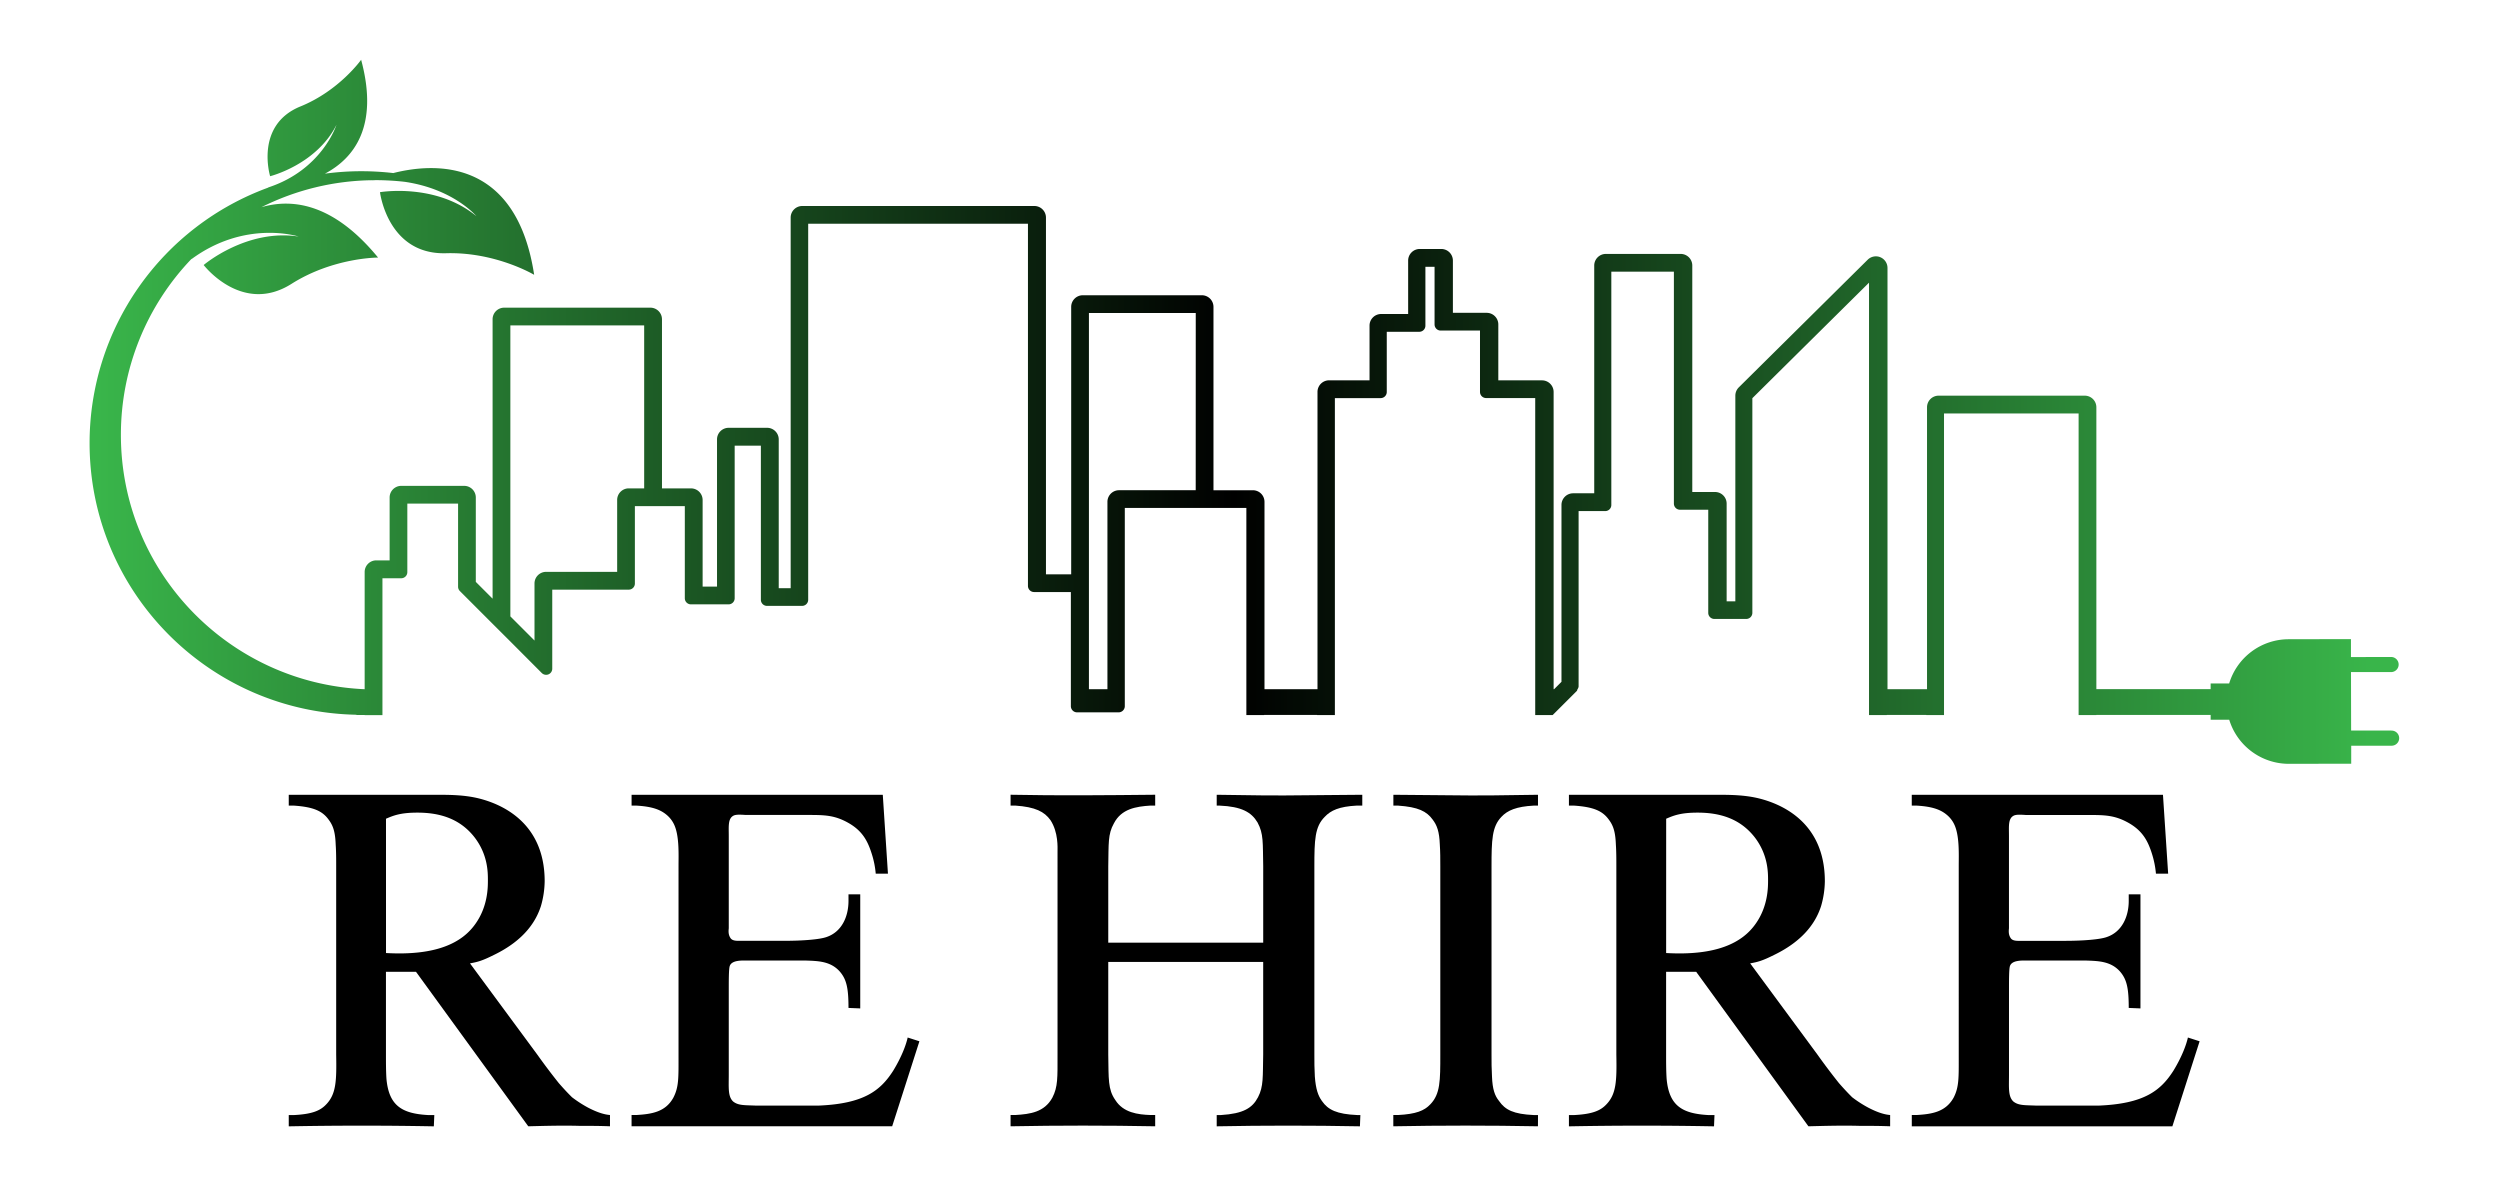 <?xml version="1.0" encoding="UTF-8"?>
<svg data-bbox="0 0 1638.11 789.09" viewBox="0 0 1638.11 789.09" xmlns="http://www.w3.org/2000/svg" data-type="ugc">
    <g>
        <defs>
            <linearGradient gradientUnits="userSpaceOnUse" y2="269.82" x2="1552.43" y1="269.82" x1="64.36" id="5b34e8e1-945f-4f33-b7af-3aef2afa46c6">
                <stop stop-color="#39b54a" offset="0"/>
                <stop offset=".5"/>
                <stop stop-color="#39b54a" offset="1"/>
            </linearGradient>
        </defs>
        <path fill="#ffffff" d="M1638.11 0v789.09H0V0h1638.11z"/>
        <path d="M352 690.94c4.61 6.46 9.23 12.61 14.15 18.76 4.31 4.93 6.46 7.07 8.61 9.23a79.1 79.1 0 0 0 10.46 6.78c7.08 3.69 11.4 4.62 14.47 4.9V738c-6.77-.29-13.23-.29-20-.29-11.08-.31-22.16 0-33.54.29l-73.56-101.22h-19.7v54.16c0 5.23 0 10.45.31 15.7 1.54 18.14 10.46 23.05 27.38 24h4l-.31 7.39q-47.07-.9-95.07 0v-7.39h3.39c11.69-.6 17.23-2.76 21.23-7.07 6.46-6.77 6.76-15.37 6.46-32.6v-123.4c0-4.64 0-9.55-.32-14.16-.3-8.63-1.83-12.62-4.6-16.31-4-5.54-9.55-8.31-22.77-9.23h-3.39v-7.1h95.38c9.85 0 19.69 0 29.54 2.48 13.23 3.38 42.77 14.78 42.77 54.16a60.65 60.65 0 0 1-2.46 16.3c-3.08 9.52-10.46 22.16-30.78 32-8 4-10.76 4.61-15.69 5.54Zm-99.07-66.47c32.61 1.84 49.85-6.47 58.76-19.36 8-11.4 8-23.72 8-28.31 0-5.25 0-16.64-8.63-28-9.52-12.32-22.76-16.33-37.52-16.33-11.08 0-15.7 1.87-20.62 4Z"/>
        <path d="M581.82 572.47h-8a59.28 59.28 0 0 0-2.78-13.53c-2.76-8.62-6.45-14.77-15.08-19.7C546.75 534 540 534 529.21 534H488.6c-4-.29-6.16-.29-7.7.31-4 1.85-3.38 6.76-3.38 13.53v60.31c0 .6-.62 3.69.92 6.14 1.23 2.48 4.62 2.17 7.39 2.17h28.3c12.31 0 23.07-.93 27.39-2.46 10.15-3.4 14.45-13.53 14.45-23.71V586h7.7v74.76l-7.7-.32c0-12.92-1.23-18.78-5.84-24-6.15-6.78-14.46-6.78-22.77-7.07h-37.84c-3.39 0-10.15-.32-11.38 3.7-.62 1.84-.62 9.51-.62 15.06v56c0 8.62-.62 14.16 2.77 17.54 3.39 2.77 7.39 2.45 15.08 2.77h40.91c29.84-1.21 40.62-9.84 48.93-22.77 5.84-9.55 8.61-17.54 9.54-21.84l7.69 2.46L584.59 738H413.83v-7.39h3.07c9.85-.6 19.09-1.84 24.31-11.37 3.69-7.09 3.39-13.24 3.39-28.3V567.57c0-7.7.62-20.31-3.09-27.7a18.44 18.44 0 0 0-4.6-5.85c-4-3.38-9.23-5.54-20-6.15h-3.07v-7.1h164.6Z"/>
        <path d="M726.18 630.32v60.62c.3 16-.32 22.77 4.61 29.84 5.23 8.31 14.76 9.55 23.07 9.83h3.07V738c-31.69-.6-63.07-.6-94.76 0v-7.39h3.07c9.85-.6 19.07-1.84 24.31-11.37 3.69-7.09 3.39-13.24 3.39-28.3V558c0-2.45.61-12.61-4.62-20.6-4-5.57-9.85-8.63-23.08-9.55h-3.07v-7.1c31.69.64 63.07.32 94.76 0v7.1h-3.07c-9.53.61-19.08 2.13-24 11.68-4 7.1-3.38 13.25-3.68 28.31v49.83h101.53v-50.1c-.32-15.41.3-21.23-3.7-28.62-4-6.78-10.47-10.47-24.92-11.08h-1.85v-7.1c19.69.32 39.09.64 58.77.32 12 0 24.3-.32 36.62-.32v7.1h-3.71c-11.38.61-16.91 3.09-20.92 7.39-6.46 6.43-6.77 15.06-6.77 32.6v123.08c0 4.91 0 9.52.31 14.46.62 8.31 2.17 12.61 4.63 16 4 5.86 9.84 8.63 23.07 9.23h2.14l-.3 7.39c-31.37-.6-62.77-.6-93.84 0v-7.39H800c14.77-.92 20.61-4.61 24.31-11.68s3.07-13.53 3.39-28v-60.63Z"/>
        <path d="M1007.73 738c-31.7-.6-63.38-.6-94.77 0v-7.39h3.09c11.68-.6 17.22-2.76 21.22-7.07 6.48-6.77 6.48-15.37 6.48-32.6V567.57c0-4.64 0-9.55-.32-14.16-.32-8.63-1.86-12.62-4.63-16.31-4-5.54-9.53-8.31-22.75-9.23H913v-7.1c12 0 24 .32 36 .32 19.68.32 39.38 0 58.76-.32v7.1H1005c-11.38.61-17.24 3.09-21.23 7.39-6.15 6.43-6.46 15.06-6.46 32.6v123.08c0 4.91 0 9.52.31 14.46.3 8.31 1.84 12.61 4.61 16 4 5.86 9.54 8.63 22.77 9.23h2.77Z"/>
        <path d="M1190.82 690.94c4.6 6.46 9.23 12.61 14.14 18.76 4.33 4.93 6.47 7.07 8.61 9.23a77.39 77.39 0 0 0 10.48 6.78c7.06 3.69 11.37 4.62 14.45 4.9V738c-6.77-.29-13.23-.29-20-.29-11.09-.31-22.16 0-33.54.29l-73.54-101.22h-19.71v54.16c0 5.23 0 10.45.32 15.7 1.54 18.14 10.47 23.05 27.38 24h4l-.31 7.39q-47.08-.9-95.07 0v-7.39h3.38c11.69-.6 17.25-2.76 21.23-7.07 6.46-6.77 6.78-15.37 6.46-32.6v-123.4c0-4.64 0-9.55-.31-14.16-.31-8.63-1.83-12.62-4.59-16.31-4-5.54-9.55-8.31-22.79-9.23h-3.38v-7.1h95.38c9.86 0 19.68 0 29.54 2.48 13.24 3.38 42.77 14.78 42.77 54.16a60.37 60.37 0 0 1-2.47 16.3c-3.07 9.52-10.47 22.16-30.77 32-8 4-10.75 4.61-15.69 5.54Zm-99.09-66.47c32.63 1.84 49.86-6.47 58.78-19.36 8-11.4 8-23.72 8-28.31 0-5.25 0-16.64-8.61-28-9.53-12.32-22.75-16.33-37.52-16.33-11.08 0-15.7 1.87-20.63 4Z"/>
        <path d="M1420.67 572.47h-8a61.12 61.12 0 0 0-2.77-13.53c-2.77-8.62-6.46-14.77-15.08-19.7-9.23-5.22-16-5.22-26.76-5.22h-40.62c-4-.29-6.16-.29-7.72.31-4 1.85-3.36 6.76-3.36 13.53v60.31c0 .6-.62 3.69.91 6.14 1.24 2.48 4.63 2.17 7.4 2.17H1353c12.29 0 23.06-.93 27.36-2.46 10.16-3.4 14.48-13.53 14.48-23.71V586h7.68v74.76l-7.68-.32c0-12.92-1.24-18.78-5.84-24-6.16-6.78-14.48-6.78-22.79-7.07h-37.82c-3.4 0-10.16-.32-11.4 3.7-.61 1.84-.61 9.51-.61 15.06v56c0 8.62-.62 14.16 2.77 17.54 3.39 2.77 7.38 2.45 15.08 2.77h40.91c29.83-1.21 40.62-9.84 48.92-22.77 5.84-9.55 8.61-17.54 9.55-21.84l7.67 2.46-17.84 55.71h-170.75v-7.39h3.09c9.82-.6 19-1.84 24.31-11.37 3.66-7.09 3.36-13.24 3.36-28.3V567.57c0-7.7.62-20.31-3.09-27.7a18.29 18.29 0 0 0-4.6-5.85c-4-3.38-9.23-5.54-20-6.15h-3.09v-7.1h164.6Z"/>
        <path d="M1566.84 478.7h-26.28l-.08-38.32h26.27a4.95 4.95 0 1 0 0-9.9l-26.3.06v-11.77l-40.8.08a40.78 40.78 0 0 0-39 29h-12.14v3.72h-74.88V266.86a7.61 7.61 0 0 0-7.62-7.6h-95.74a7.6 7.6 0 0 0-7.6 7.6v184.75h-25.9v-276a7.61 7.61 0 0 0-4.67-7.05 7.29 7.29 0 0 0-2.94-.59 7.63 7.63 0 0 0-5.36 2.2l-84.46 83.65a7.71 7.71 0 0 0-2.27 5.42V394h-5.7v-64a7.6 7.6 0 0 0-7.58-7.62h-14.93V174a7.6 7.6 0 0 0-7.61-7.62h-49a7.62 7.62 0 0 0-7.64 7.62v149.23h-13.82a7.64 7.64 0 0 0-7.64 7.6v115.93l-4.85 4.85h-.3V256.82a7.62 7.62 0 0 0-7.61-7.59h-28.63V212.6a7.62 7.62 0 0 0-7.62-7.62H952v-34.23a7.62 7.62 0 0 0-7.63-7.61h-14.08a7.63 7.63 0 0 0-7.61 7.61v35H905a7.62 7.62 0 0 0-7.62 7.61v35.84h-26.49a7.62 7.62 0 0 0-7.61 7.59v194.82h-34.73V328.82a7.6 7.6 0 0 0-7.62-7.59h-25.81V201.09a7.62 7.62 0 0 0-7.61-7.63h-78a7.63 7.63 0 0 0-7.62 7.63v175.22h-16.53V142.58a7.61 7.61 0 0 0-7.61-7.6H525.69a7.61 7.61 0 0 0-7.61 7.6v242.85h-7.82v-97.51a7.62 7.62 0 0 0-7.61-7.6h-25.22a7.62 7.62 0 0 0-7.61 7.6v96.45h-9.43V327.6a7.63 7.63 0 0 0-7.63-7.59h-19V209.2a7.62 7.62 0 0 0-7.63-7.6h-95.76a7.6 7.6 0 0 0-7.6 7.6v183.08l-11-11V326a7.62 7.62 0 0 0-7.6-7.64H262.9a7.62 7.62 0 0 0-7.6 7.64v41.18h-8.75a7.62 7.62 0 0 0-7.61 7.59v76.81h-.5c-88.58-4.09-159.22-77-159.22-166.56a166.49 166.49 0 0 1 46.49-115.62l-.34.48c35.49-26.2 70.32-14.88 70.32-14.88-34.17-5.3-62.24 18.65-62.24 18.65S158.62 206.49 191 186c27.39-17.33 56.73-17.23 56.73-17.23-28.48-34.74-55.25-39.17-76.45-33a166.34 166.34 0 0 1 72.29-17.68.35.35 0 0 1-.16.06l2.68-.11h.13a169.42 169.42 0 0 1 19.08 1.11c32 4.72 46.86 22.5 46.86 22.5-26.75-22-63.17-15.72-63.17-15.72s4.94 41.12 43.31 40c32.48-.93 57.7 14.13 57.7 14.13-11.78-77.18-66.06-73.33-92.3-66.66a181.61 181.61 0 0 0-20.86-1.21 178.4 178.4 0 0 0-23.95 1.61c18.88-10 35.55-30.86 23.74-74.62 0 0-14.35 20.25-39.78 30.57C166.78 82 177 115.46 177 115.46s30.32-7.54 43.48-33.68c0 0-9.35 29.54-44.87 41.09h.31A178.21 178.21 0 0 0 58.7 290.33c0 97.25 78 176.18 174.83 178v.16h5.41v.11h11.65v-89.7h12.31a4 4 0 0 0 4-4.05V330h33.25v54.43a4 4 0 0 0 1.18 2.86l21.4 21.41 11.64 11.61L355 441a4.06 4.06 0 0 0 4.38.87 4 4 0 0 0 2.48-3.72v-51.79H412a4 4 0 0 0 4-4v-50.71h32.72V392a4 4 0 0 0 4 4h24.67a4 4 0 0 0 4-4V292h17.17v101a4 4 0 0 0 4 4h23a4 4 0 0 0 4-4V146.61h144v237.32a4 4 0 0 0 4 4h24.12v74.83a4.05 4.05 0 0 0 4 4h27.34a4.06 4.06 0 0 0 4-4V332.84h79.65v135.71h11.62v-.11h34.73v.11h11.65V260.86h30a4 4 0 0 0 4-4V217.4h21.32a4 4 0 0 0 4-4v-38.6h6v37.8a4 4 0 0 0 4 4h25.77v40.22a4 4 0 0 0 4 4h32.18v207.73h11.43l.1-.11 15.72-15.69c.28-.3.26-.77.47-1.14a4 4 0 0 0 .71-1.72v-115h17.44a4 4 0 0 0 4-4V178h41v152a4 4 0 0 0 4 4h18.51v67.56a4 4 0 0 0 4 4h20.9a4 4 0 0 0 4-4V260.91l76.44-75.69v283.33h11.62v-.11h25.9v.11h11.62V270.9h88.2v197.65h11.64v-.11h74.88v3.17h12.17a40.86 40.86 0 0 0 39.12 28.88l40.81-.08v-11.79h26.25a4.95 4.95 0 1 0 0-9.89ZM422.09 320H412a7.61 7.61 0 0 0-7.61 7.59v47.11h-46.55a7.61 7.61 0 0 0-7.61 7.62v37.39l-15.82-15.83V213.21h87.68Zm361.39 1.22h-50.23a7.6 7.6 0 0 0-7.61 7.59v122.8h-12.13v-246.5h70Z" fill="url(#5b34e8e1-945f-4f33-b7af-3aef2afa46c6)"/>
    </g>
</svg>
